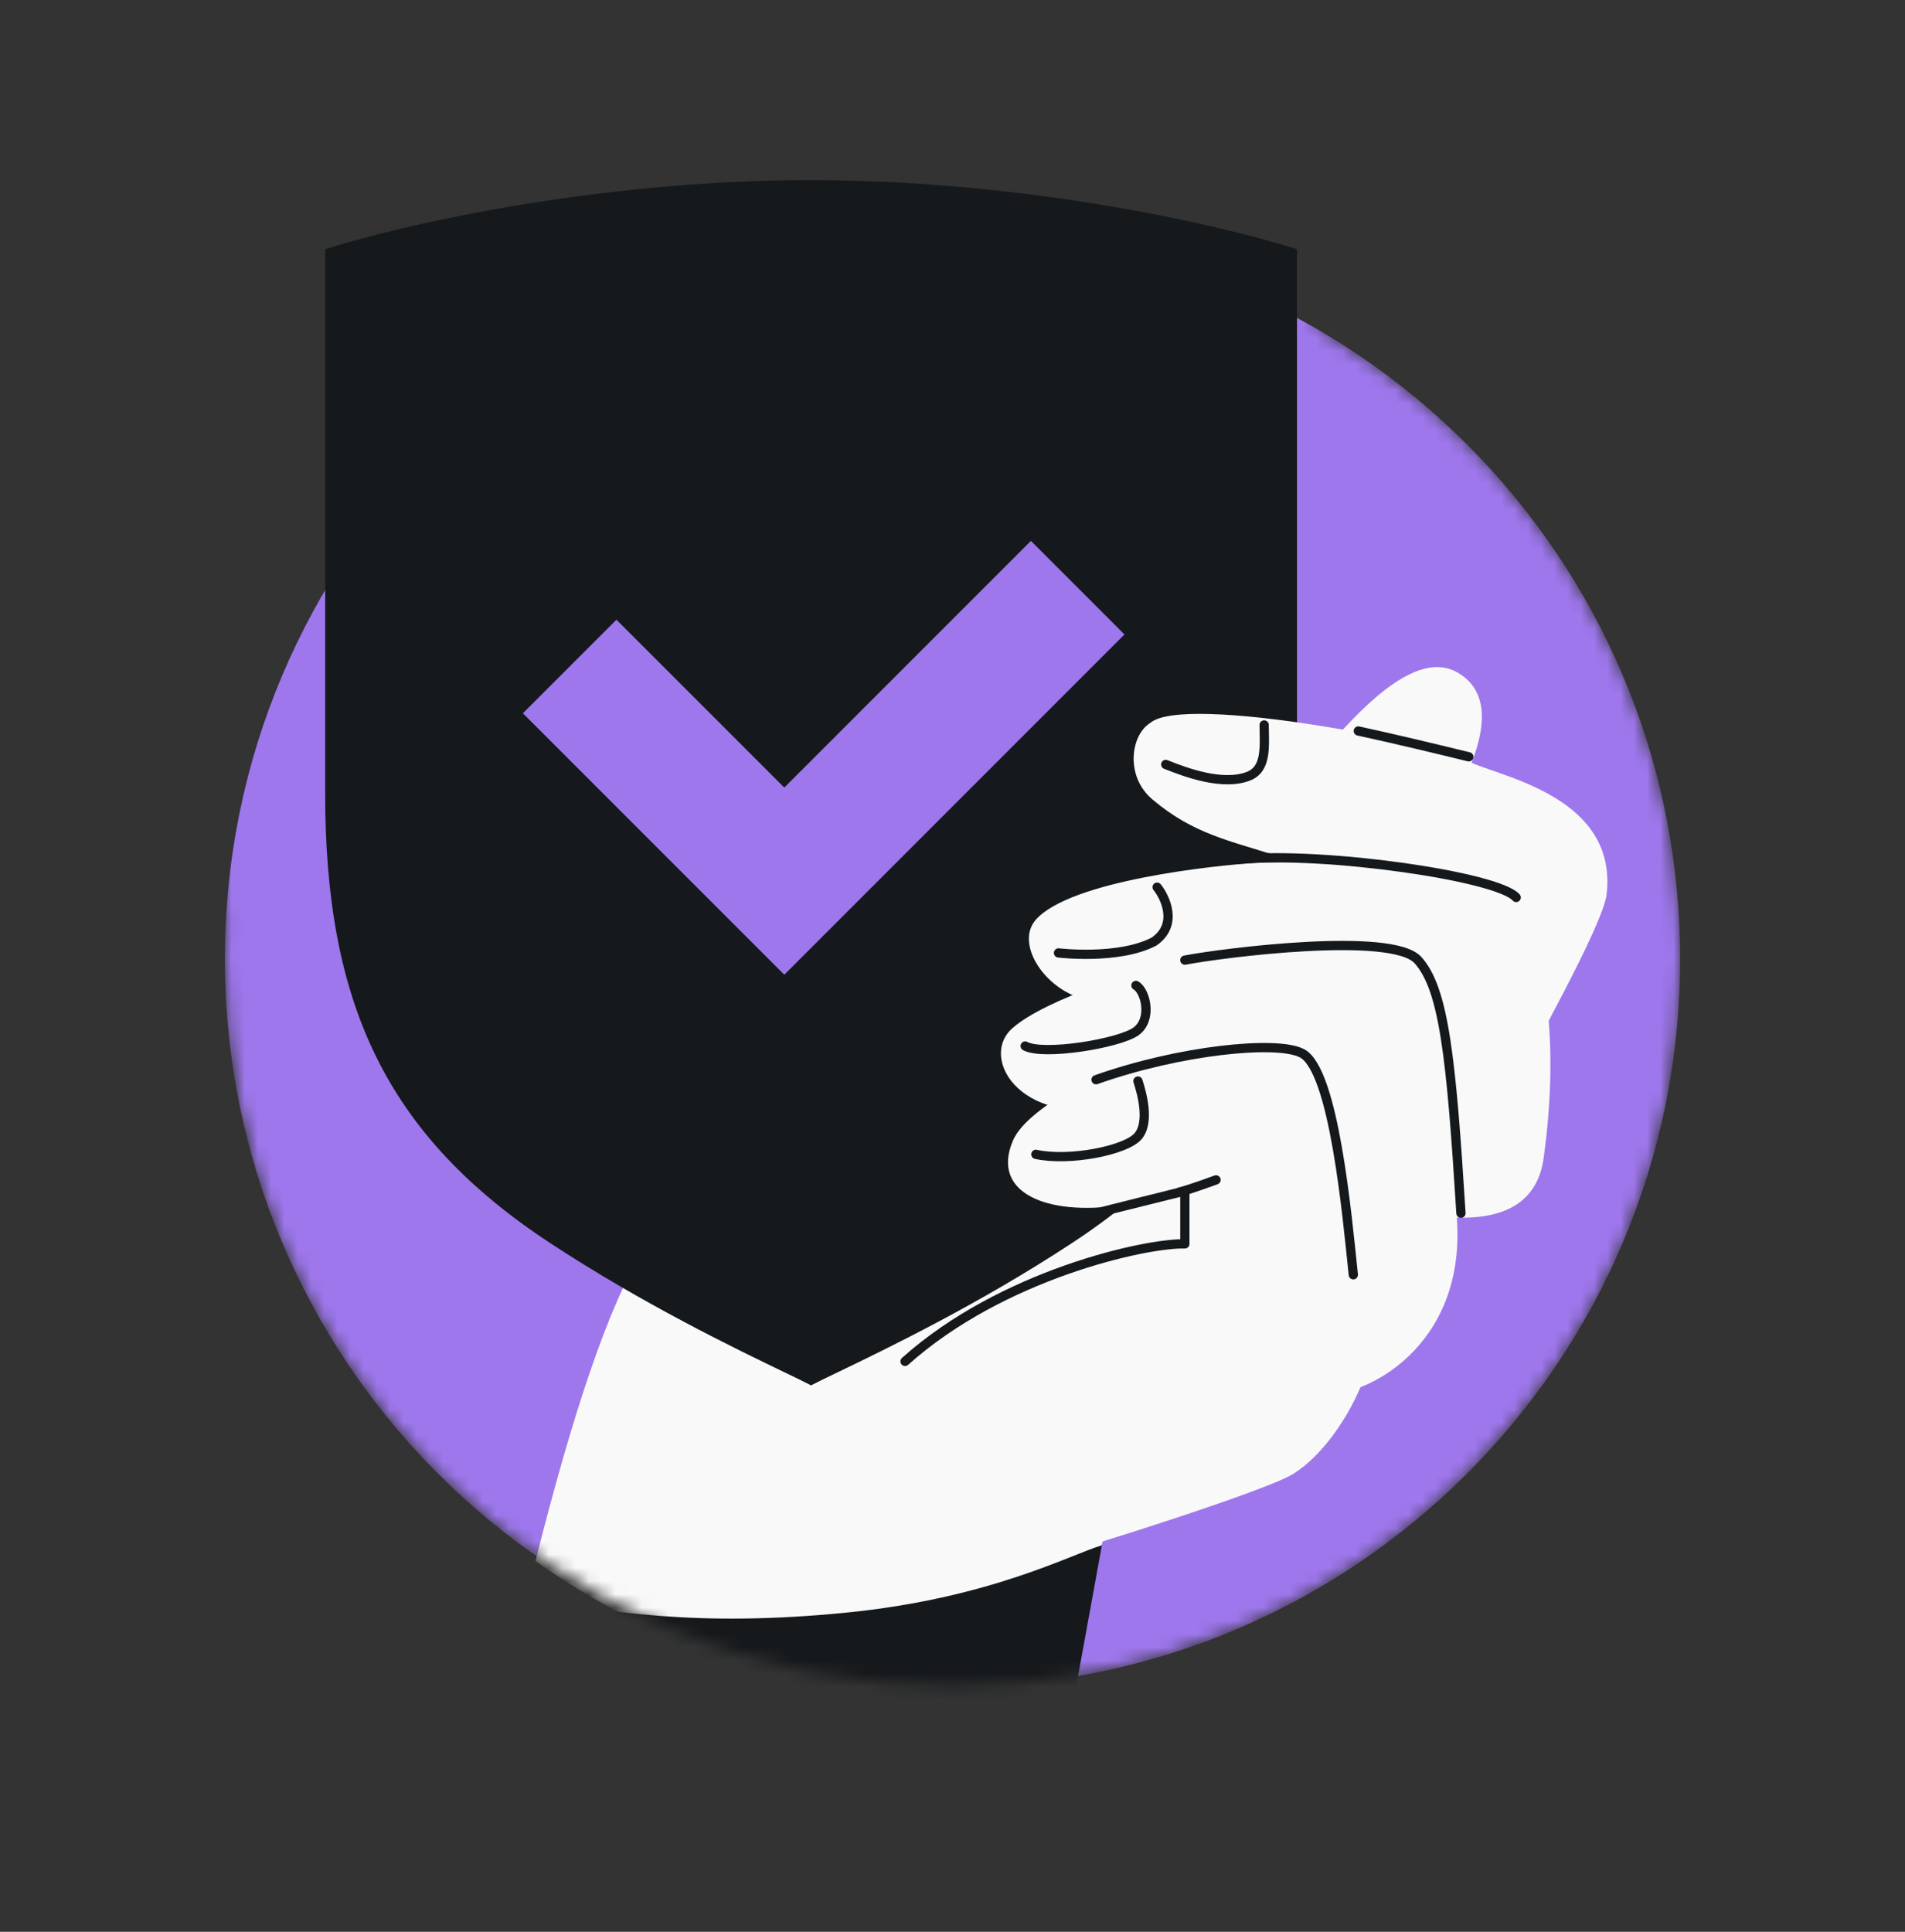 <svg width="144" height="146" viewBox="0 0 144 146" fill="none" xmlns="http://www.w3.org/2000/svg">
<rect x="0" y="0" width="144" height="146" fill="#333333" stroke="none"/>
<mask id="mask0_1_6757" style="mask-type:alpha" maskUnits="userSpaceOnUse" x="17" y="11" width="110" height="117">
<path fill-rule="evenodd" clip-rule="evenodd" d="M99.589 11.426H17V69.294H17.088C17.03 70.332 17 71.378 17 72.43C17 102.806 41.624 127.43 72 127.43C102.376 127.43 127 102.806 127 72.43C127 52.109 115.979 34.362 99.589 24.84V11.426Z" fill="#1EBFBF"/>
</mask>
<g mask="url(#mask0_1_6757)">
<path d="M72 127.482C102.376 127.482 127 102.858 127 72.482C127 42.106 102.376 17.482 72 17.482C41.624 17.482 17 42.106 17 72.482C17 102.858 41.624 127.482 72 127.482Z" fill="#9E77ED"/>
<path d="M40.479 117.98C43.187 107.166 46.038 98.529 48.544 94.673C53.324 87.32 55.928 84.988 63.142 78.527L63.719 78.01C67.825 74.331 74.061 73.085 79.698 71.958C84.571 70.984 88.997 70.099 91.212 67.81C92.474 66.506 94.017 64.491 95.703 62.289C100.401 56.155 106.213 48.567 110.17 50.825C115.548 53.893 107.702 64.209 105.112 67.186C104.17 68.269 104.36 71.296 104.605 75.204C105.034 82.04 105.632 91.576 100.64 98.139C95.041 105.5 92.143 107.655 89.22 109.829C88.047 110.702 86.87 111.577 85.513 112.793C83.723 114.396 82.546 117.477 81.301 127.42C78.384 127.898 75.389 128.147 72.336 128.147C60.461 128.147 49.466 124.382 40.479 117.98Z" fill="#F9F9F9"/>
<path d="M63.895 121.886C74.842 120.812 81.032 117.439 83.292 116.791L81.032 129.199L74.533 133.359L38.807 120.543C45.983 121.886 52.812 122.974 63.895 121.886Z" fill="#16191C"/>
<path fill-rule="evenodd" clip-rule="evenodd" d="M61.309 13.613C44.854 13.613 29.967 17.095 24.58 18.837V59.974C24.58 75.808 29.15 85.766 41.557 93.928C48.6 98.562 55.651 101.958 59.29 103.711C60.188 104.144 60.878 104.476 61.309 104.702C61.74 104.476 62.431 104.144 63.329 103.711C66.968 101.958 74.018 98.562 81.062 93.928C93.469 85.766 98.039 75.808 98.039 59.974V18.837C92.652 17.095 77.764 13.613 61.309 13.613Z" fill="#16191C"/>
<path fill-rule="evenodd" clip-rule="evenodd" d="M84.999 47.952L59.284 73.666L39.525 53.907L46.596 46.836L59.284 59.524L77.928 40.88L84.999 47.952Z" fill="#9E77ED"/>
<path d="M121.445 67.596C121.184 69.864 115.756 79.547 113.954 82.915L105.841 66.524C104.932 66.243 101.674 66.347 96.497 64.677C92.922 63.523 90.19 63.024 87.112 60.419C85.007 58.638 85.502 55.536 86.926 54.655C89.478 52.368 109.174 56.307 110.846 57.439C112.517 58.571 122.337 59.86 121.445 67.596Z" fill="#F9F9F9"/>
<path d="M116.684 87.532C115.766 94.137 106.994 91.677 104.946 91.102V76.528C101.611 76.229 93.698 75.564 88.721 75.291C85.965 75.139 83.392 76.133 81.275 75.291C78.616 74.232 76.85 71.177 78.292 69.519C80.882 66.541 91.971 65.391 94.82 65.226C105.376 64.616 113.042 67.959 115.002 70.147C116.962 72.334 117.83 79.275 116.684 87.532Z" fill="#F9F9F9"/>
<path d="M110.137 92.293C110.727 101.754 103.231 105.667 99.897 105.369L97.579 84.442L90.004 81.122C88.818 81.888 87.315 82.705 85.502 83.433C77.27 85.601 73.951 80.018 76.503 77.732C79.055 75.445 86.762 73.103 89.565 72.563C92.367 72.024 105.174 72.38 107.134 74.567C109.093 76.755 109.4 80.466 110.137 92.293Z" fill="#F9F9F9"/>
<path d="M87.043 79.392C84.7 80.407 77.747 83.418 76.564 86.214C74.876 90.2 79.209 91.88 84.624 91.102L90.795 89.013C90.487 89.968 89.372 93.158 89.449 95.013C84.026 94.394 77.155 100.125 66.211 116.096C63.233 120.442 75.667 113.831 77.27 118.31C83.969 116.429 94.712 112.9 97.276 111.654C100.405 110.134 104.294 104.18 104.117 98.718C104.127 98.579 104.121 98.445 104.097 98.32C103.557 95.517 101.035 84.633 99.364 83.501C97.693 82.37 89.953 78.132 87.112 79.362L87.043 79.392Z" fill="#F9F9F9"/>
<path d="M110.435 91.692C109.697 79.866 109.146 74.751 107.186 72.564C105.226 70.376 92.367 72.024 89.564 72.564M102.298 96.344C101.828 91.888 100.846 80.846 98.405 79.597C96.492 78.618 89.141 79.371 82.849 81.602M86.018 81.703C86.286 82.533 86.95 84.806 86.018 85.882C85.085 86.957 80.8 87.794 78.3 87.243M114.609 67.829C113.222 66.24 100.191 64.345 93.643 64.94M111.028 57.199C108.985 56.696 105.259 55.801 102.676 55.246M82.849 91.692C83.364 91.548 89.564 90.011 89.564 90.011V94.009C86.592 93.932 75.713 96.344 68.412 102.892M88.119 57.775C89.65 58.39 92.43 59.417 94.367 58.666C95.768 58.123 95.574 56.416 95.558 54.791M87.466 67.049C88.079 67.807 89.086 69.891 87.226 71.166C84.548 72.564 80.013 72.02 80.013 72.02M85.865 74.477C86.592 74.879 87.134 77.044 85.865 77.954C84.596 78.863 78.86 79.809 77.493 79.056" stroke="#16191C" stroke-width="0.7" stroke-linecap="round" stroke-linejoin="round"/>
<path d="M89.157 90.094C89.37 90.047 90.22 89.796 91.921 89.172" stroke="#16191C" stroke-width="0.7" stroke-linecap="round" stroke-linejoin="round"/>
</g>
</svg>
